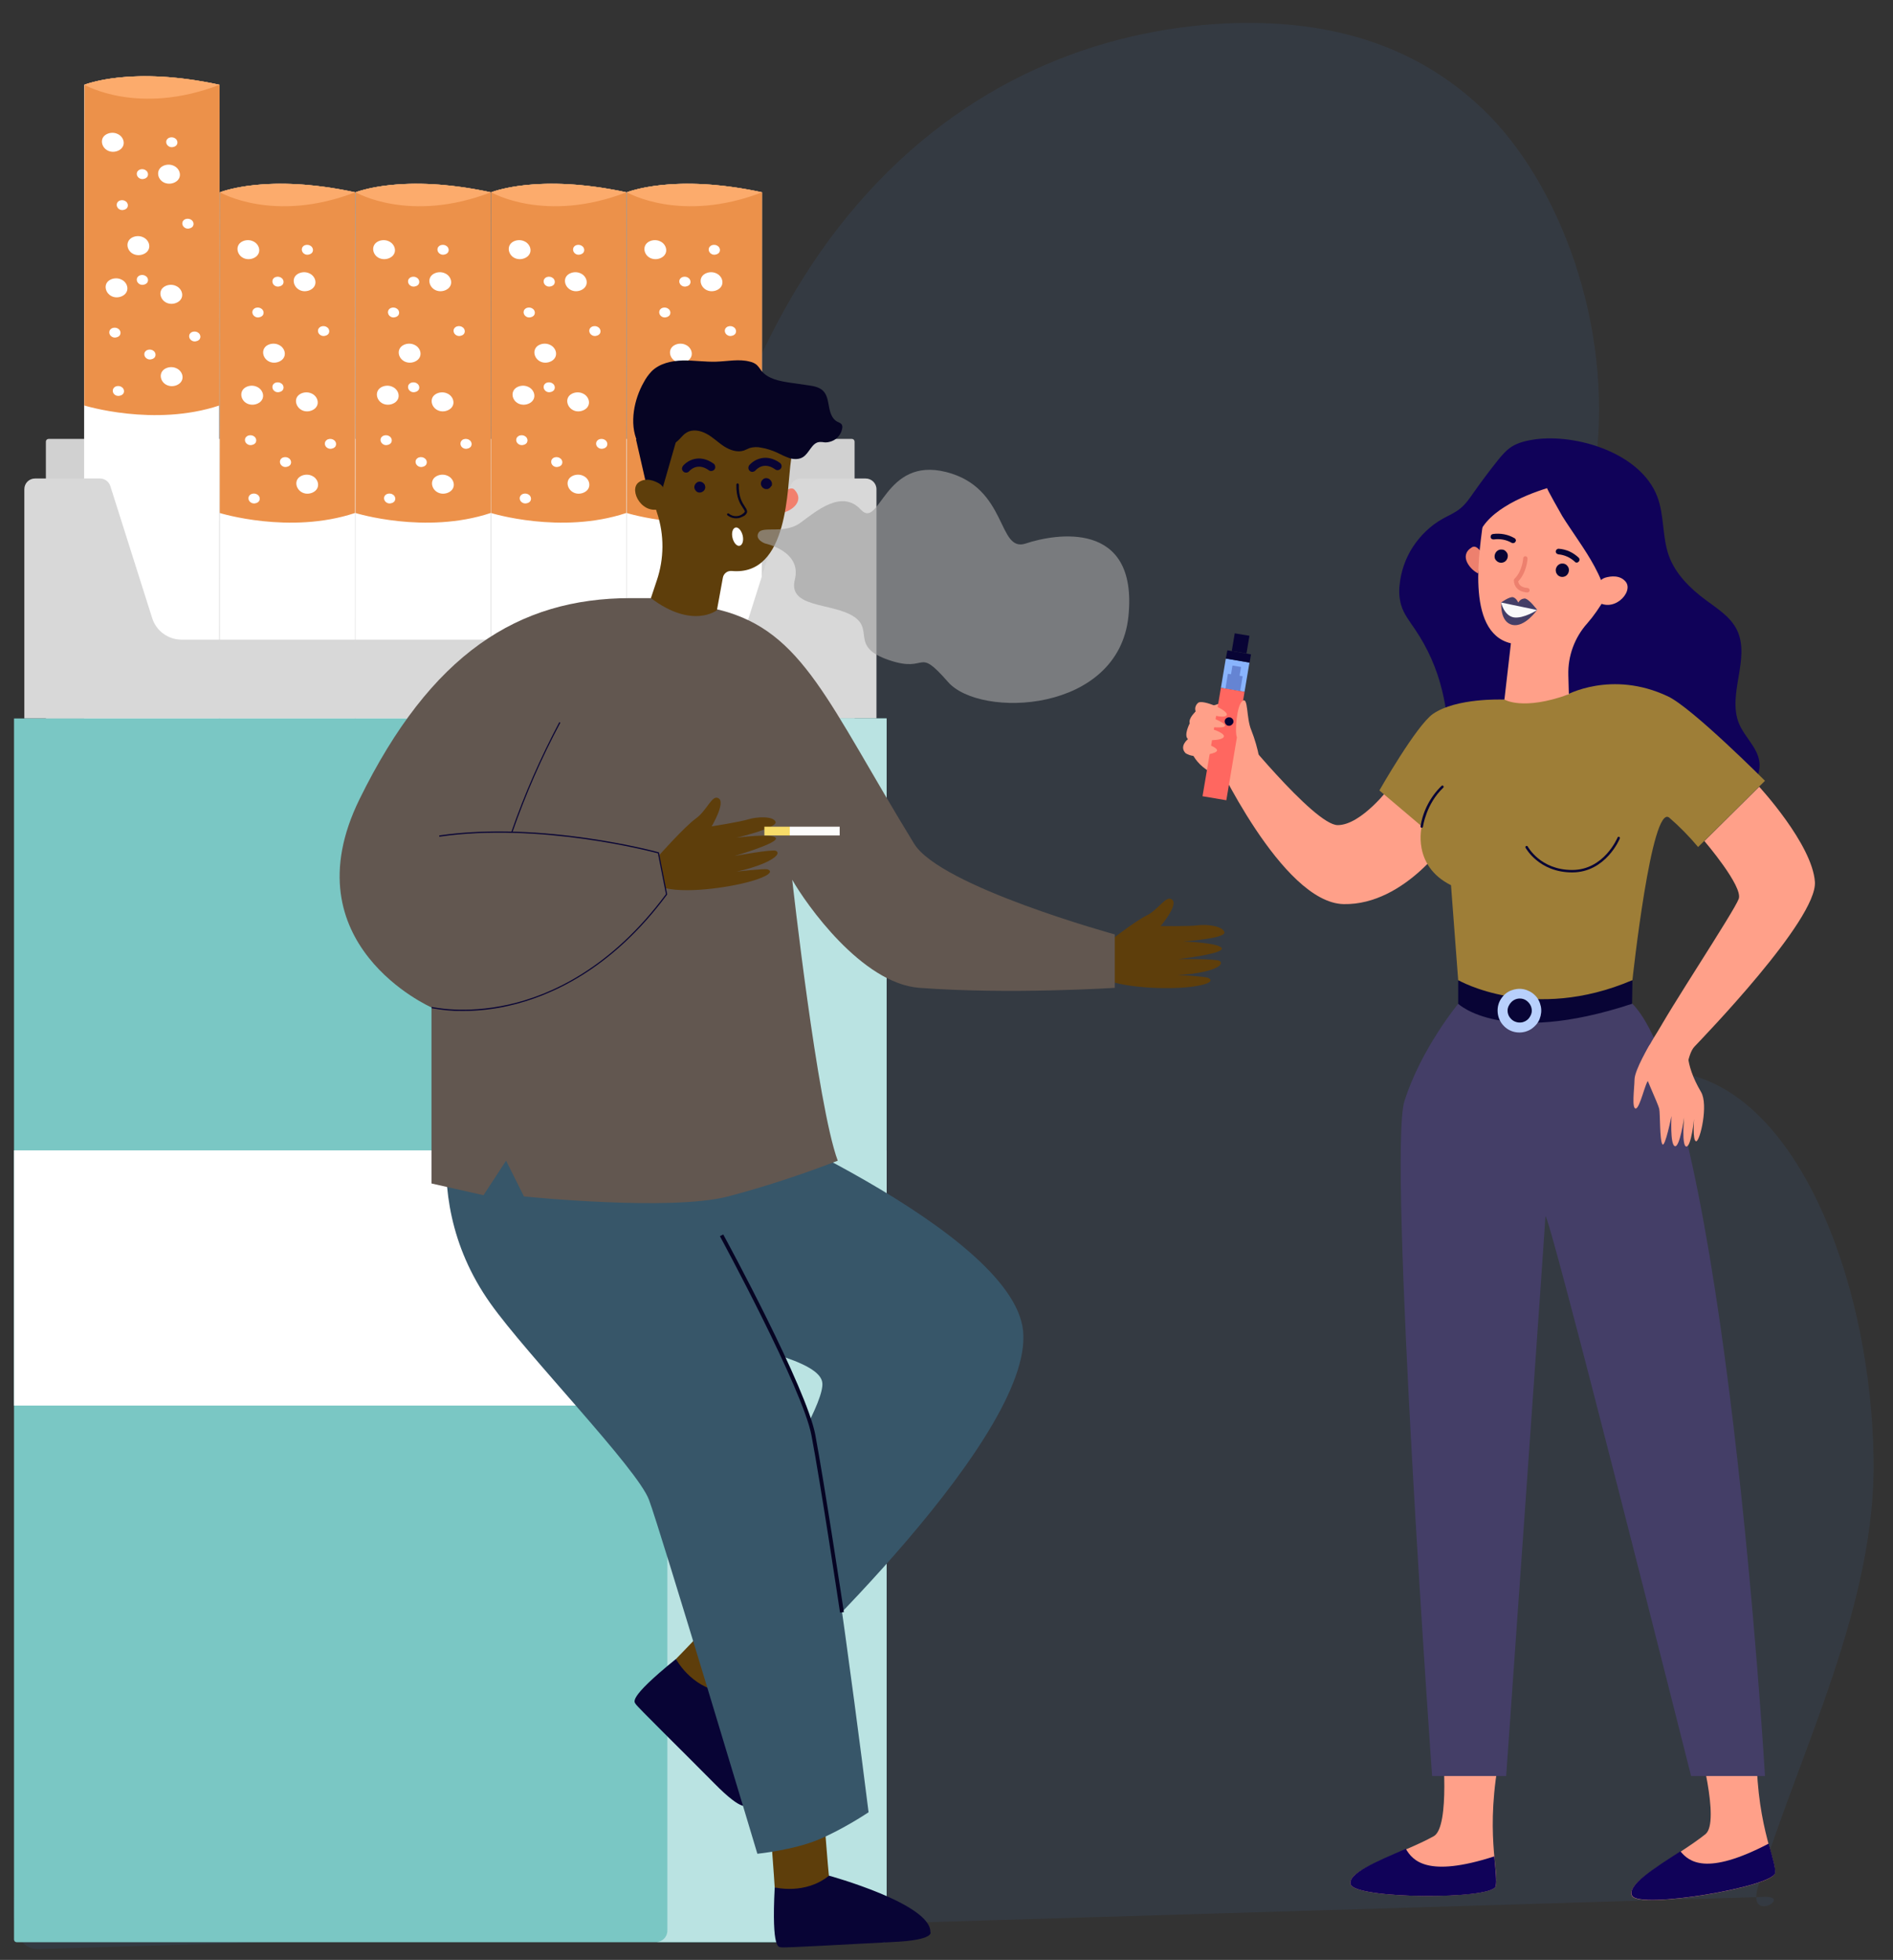 <?xml version="1.0" encoding="UTF-8"?> <!-- Generator: Adobe Illustrator 22.0.1, SVG Export Plug-In . SVG Version: 6.00 Build 0) --> <svg xmlns="http://www.w3.org/2000/svg" xmlns:xlink="http://www.w3.org/1999/xlink" id="Слой_1" x="0px" y="0px" viewBox="0 0 1081 1119" style="enable-background:new 0 0 1081 1119;" xml:space="preserve"><rect x="0" y="0" width="1081" height="1119" fill="#333333" stroke="none"/> <style type="text/css"> .st0{opacity:0.13;fill:#3F72AF;enable-background:new ;} .st1{fill:#D1D1D1;} .st2{fill:#FFFFFF;} .st3{fill:#EC914A;} .st4{fill:#FCAB6C;} .st5{fill:#D8D8D8;} .st6{fill:#7AC7C4;} .st7{fill:#BAE3E2;} .st8{fill:#5E3E0B;} .st9{fill:#080435;} .st10{fill:#375669;} .st11{fill:#625750;} .st12{fill:#F2806D;} .st13{fill:#060423;} .st14{opacity:0.8;} .st15{opacity:0.8;fill:#A0A0A0;enable-background:new ;} .st16{fill:#100259;} .st17{fill:#FFA089;} .st18{fill:#443E67;} .st19{fill:#9E7E37;} .st20{fill:#ED806E;} .st21{fill:#F9F9FB;} .st22{fill:#B8D0FC;} .st23{fill:#89B4FD;} .st24{fill:#6584D3;} .st25{fill:#FF6760;} .st26{fill:#F7DC69;} .st27{fill:#FCFCFC;} </style> <path class="st0" d="M22.1,1112.8L1008,1083c15.4,0-10.6,15.4-4-6c24.2-78.3,67.4-160.8,65.9-244.5c-1.5-96.3-39.5-198-100.4-217.5 c-39.9-12.7-88.6,8.2-117.4-37c-26.1-40.9-16.9-110.4,2.2-159.5s46.8-91.9,55.9-147.4c12.6-77.8-16.6-161-59.9-205.3 C807,22.1,752.9,11.3,701.4,13.3c-74.7,3.4-151.1,33.5-211.1,102.6c-60.3,69.1-102.4,180.9-100,296.7c1.2,64.7,15.7,127,22.2,190.7 c6.3,63.7,3.1,135.7-25.5,183.4c-34.9,57.9-93,58.3-144.2,52.5c-37.7-4.4-79.5-6.8-116.2,15.5c-42.1,25.8-68.5,82.2-93,138.1 C26.2,1009.7-12.7,1112.8,22.1,1112.8z"></path> <g> <path class="st1" d="M486.6,426.4H27.7c-0.8,0-1.5-0.7-1.5-1.5V252.1c0-0.8,0.7-1.5,1.5-1.5h458.8c0.8,0,1.5,0.7,1.5,1.5v172.8 C488,425.7,487.4,426.4,486.6,426.4z"></path> <g> <path class="st2" d="M96.9,44.1c8.4,0.7,17.9,2,28.4,4.3l-0.2,651l-77.2,0l0.2-651C48.2,48.4,64.9,41.5,96.9,44.1z"></path> <path class="st3" d="M125.4,48.4l-0.1,183.1c-37.3,12.4-77.2,0-77.2,0l0.1-183.1C48.2,48.4,74.8,37.4,125.4,48.4z"></path> <g> <g> <path class="st2" d="M97.1,220.4c2.6,0.4,5.4-0.8,6.5-2.7c1-1.6,0.8-3.7-0.3-5.3c-0.6-0.9-1.5-1.7-2.7-2.2c-2.2-1-5-0.7-6.9,0.7 C90,213.7,92,219.6,97.1,220.4z"></path> <path class="st2" d="M78.1,145.6c2.6,0.4,5.4-0.8,6.5-2.7c1-1.6,0.8-3.7-0.3-5.3c-0.6-0.9-1.5-1.7-2.7-2.2c-2.2-1-5-0.7-6.9,0.7 C71,138.9,73,144.9,78.1,145.6z"></path> <path class="st2" d="M95.6,104.8c2.6,0.4,5.4-0.8,6.5-2.7c1-1.6,0.8-3.7-0.3-5.3c-0.6-0.9-1.5-1.7-2.7-2.2c-2.2-1-5-0.7-6.9,0.7 C88.5,98.1,90.5,104.1,95.6,104.8z"></path> <path class="st2" d="M65.6,169.7c2.6,0.4,5.4-0.8,6.5-2.7c1-1.6,0.8-3.7-0.3-5.3c-0.6-0.9-1.5-1.7-2.7-2.2c-2.2-1-5-0.7-6.9,0.7 C58.5,162.9,60.6,168.9,65.6,169.7z"></path> <path class="st2" d="M63.5,86.6c2.6,0.4,5.4-0.8,6.5-2.7c1-1.6,0.8-3.7-0.3-5.3c-0.6-0.9-1.5-1.7-2.7-2.2c-2.2-1-5-0.7-6.9,0.7 C56.4,79.8,58.4,85.8,63.5,86.6z"></path> <path class="st2" d="M96.9,173.4c2.6,0.4,5.4-0.8,6.5-2.7c1-1.6,0.8-3.7-0.3-5.3c-0.6-0.9-1.5-1.7-2.7-2.2c-2.2-1-5-0.7-6.9,0.7 C89.8,166.6,91.8,172.6,96.9,173.4z"></path> <path class="st2" d="M85.1,205.2c1.3,0.2,2.8-0.4,3.4-1.4c0.5-0.9,0.4-1.9-0.1-2.7c-0.3-0.5-0.8-0.9-1.4-1.2 c-1.1-0.5-2.6-0.4-3.5,0.3C81.4,201.7,82.5,204.8,85.1,205.2z"></path> <path class="st2" d="M80.8,162.6c1.3,0.2,2.8-0.4,3.4-1.4c0.5-0.9,0.4-1.9-0.1-2.7c-0.3-0.5-0.8-0.9-1.4-1.2 c-1.1-0.5-2.6-0.4-3.5,0.3C77.1,159.1,78.2,162.2,80.8,162.6z"></path> <path class="st2" d="M67.1,226c1.3,0.2,2.8-0.4,3.4-1.4c0.5-0.9,0.4-1.9-0.1-2.7c-0.3-0.5-0.8-0.9-1.4-1.2 c-1.1-0.5-2.6-0.4-3.5,0.3C63.4,222.6,64.5,225.7,67.1,226z"></path> <path class="st2" d="M110.7,194.9c1.3,0.2,2.8-0.4,3.4-1.4c0.5-0.9,0.4-1.9-0.1-2.7c-0.3-0.5-0.8-0.9-1.4-1.2 c-1.1-0.5-2.6-0.4-3.5,0.3C107,191.4,108.1,194.5,110.7,194.9z"></path> <path class="st2" d="M106.8,130.5c1.3,0.2,2.8-0.4,3.4-1.4c0.5-0.9,0.4-1.9-0.1-2.7c-0.3-0.5-0.8-0.9-1.4-1.2 c-1.1-0.5-2.6-0.4-3.5,0.3C103.1,127,104.2,130.1,106.8,130.5z"></path> <path class="st2" d="M69.3,119.9c1.3,0.2,2.8-0.4,3.4-1.4c0.5-0.9,0.4-1.9-0.1-2.7c-0.3-0.5-0.8-0.9-1.4-1.2 c-1.1-0.5-2.6-0.4-3.5,0.3C65.7,116.4,66.7,119.5,69.3,119.9z"></path> <path class="st2" d="M80.8,102.2c1.3,0.2,2.8-0.4,3.4-1.4c0.5-0.9,0.4-1.9-0.1-2.7c-0.3-0.5-0.8-0.9-1.4-1.2 c-1.1-0.5-2.6-0.4-3.5,0.3C77.1,98.7,78.2,101.8,80.8,102.2z"></path> <path class="st2" d="M97.6,84c1.3,0.2,2.8-0.4,3.4-1.4c0.5-0.9,0.4-1.9-0.1-2.7c-0.3-0.5-0.8-0.9-1.4-1.2 c-1.1-0.5-2.6-0.4-3.5,0.3C93.9,80.5,95,83.6,97.6,84z"></path> <path class="st2" d="M65.1,192.7c1.3,0.2,2.8-0.4,3.4-1.4c0.5-0.9,0.4-1.9-0.1-2.7c-0.3-0.5-0.8-0.9-1.4-1.2 c-1.1-0.5-2.6-0.4-3.5,0.3C61.4,189.2,62.5,192.3,65.1,192.7z"></path> </g> </g> <path class="st4" d="M125.4,48.4c-46.5,17.9-77.2,0-77.2,0S74.8,37.4,125.4,48.4z"></path> </g> <g> <path class="st2" d="M174.4,105.5c8.4,0.7,17.9,2,28.4,4.3l-0.2,651l-77.2,0l0.2-651C125.6,109.8,142.3,102.9,174.4,105.5z"></path> <path class="st3" d="M202.8,109.8l-0.1,183.1c-37.3,12.4-77.2,0-77.2,0l0.1-183.1C125.6,109.8,152.2,98.8,202.8,109.8z"></path> <g> <g> <path class="st2" d="M174.5,281.8c2.6,0.4,5.4-0.8,6.5-2.7c1-1.6,0.8-3.7-0.3-5.3c-0.6-0.9-1.5-1.7-2.7-2.2 c-2.2-1-5-0.7-6.9,0.7C167.4,275,169.5,281,174.5,281.8z"></path> <path class="st2" d="M155.5,207c2.6,0.4,5.4-0.8,6.5-2.7c1-1.6,0.8-3.7-0.3-5.3c-0.6-0.9-1.5-1.7-2.7-2.2c-2.2-1-5-0.7-6.9,0.7 C148.5,200.3,150.5,206.2,155.5,207z"></path> <path class="st2" d="M173,166.2c2.6,0.4,5.4-0.8,6.5-2.7c1-1.6,0.8-3.7-0.3-5.3c-0.6-0.9-1.5-1.7-2.7-2.2c-2.2-1-5-0.7-6.9,0.7 C165.9,159.4,168,165.4,173,166.2z"></path> <path class="st2" d="M143.1,231c2.6,0.4,5.4-0.8,6.5-2.7c1-1.6,0.8-3.7-0.3-5.3c-0.6-0.9-1.5-1.7-2.7-2.2c-2.2-1-5-0.7-6.9,0.7 C136,224.3,138,230.3,143.1,231z"></path> <path class="st2" d="M140.9,147.9c2.6,0.4,5.4-0.8,6.5-2.7c1-1.6,0.8-3.7-0.3-5.3c-0.6-0.9-1.5-1.7-2.7-2.2 c-2.2-1-5-0.7-6.9,0.7C133.8,141.2,135.9,147.2,140.9,147.9z"></path> <path class="st2" d="M174.3,234.8c2.6,0.4,5.4-0.8,6.5-2.7c1-1.6,0.8-3.7-0.3-5.3c-0.6-0.9-1.5-1.7-2.7-2.2 c-2.2-1-5-0.7-6.9,0.7C167.2,228,169.3,234,174.3,234.8z"></path> <path class="st2" d="M162.5,266.6c1.3,0.2,2.8-0.4,3.4-1.4c0.5-0.9,0.4-1.9-0.1-2.7c-0.3-0.5-0.8-0.9-1.4-1.2 c-1.1-0.5-2.6-0.4-3.5,0.3C158.9,263.1,159.9,266.2,162.5,266.6z"></path> <path class="st2" d="M158.2,223.9c1.3,0.2,2.8-0.4,3.4-1.4c0.5-0.9,0.4-1.9-0.1-2.7c-0.3-0.5-0.8-0.9-1.4-1.2 c-1.1-0.5-2.6-0.4-3.5,0.3C154.6,220.4,155.6,223.5,158.2,223.9z"></path> <path class="st2" d="M144.6,287.4c1.3,0.2,2.8-0.4,3.4-1.4c0.5-0.9,0.4-1.9-0.1-2.7c-0.3-0.5-0.8-0.9-1.4-1.2 c-1.1-0.5-2.6-0.4-3.5,0.3C140.9,283.9,141.9,287,144.6,287.4z"></path> <path class="st2" d="M188.2,256.2c1.3,0.2,2.8-0.4,3.4-1.4c0.5-0.9,0.4-1.9-0.1-2.7c-0.3-0.5-0.8-0.9-1.4-1.2 c-1.1-0.5-2.6-0.4-3.5,0.3C184.5,252.8,185.6,255.8,188.2,256.2z"></path> <path class="st2" d="M184.3,191.8c1.3,0.2,2.8-0.4,3.4-1.4c0.5-0.9,0.4-1.9-0.1-2.7c-0.3-0.5-0.8-0.9-1.4-1.2 c-1.1-0.5-2.6-0.4-3.5,0.3C180.6,188.3,181.6,191.4,184.3,191.8z"></path> <path class="st2" d="M146.8,181.2c1.3,0.2,2.8-0.4,3.4-1.4c0.5-0.9,0.4-1.9-0.1-2.7c-0.3-0.5-0.8-0.9-1.4-1.2 c-1.1-0.5-2.6-0.4-3.5,0.3C143.1,177.7,144.2,180.8,146.8,181.2z"></path> <path class="st2" d="M158.2,163.6c1.3,0.2,2.8-0.4,3.4-1.4c0.5-0.9,0.4-1.9-0.1-2.7c-0.3-0.5-0.8-0.9-1.4-1.2 c-1.1-0.5-2.6-0.4-3.5,0.3C154.6,160.1,155.6,163.2,158.2,163.6z"></path> <path class="st2" d="M175,145.4c1.3,0.2,2.8-0.4,3.4-1.4c0.5-0.9,0.4-1.9-0.1-2.7c-0.3-0.5-0.8-0.9-1.4-1.2 c-1.1-0.5-2.6-0.4-3.5,0.3C171.4,141.9,172.4,145,175,145.4z"></path> <path class="st2" d="M142.6,254.1c1.3,0.2,2.8-0.4,3.4-1.4c0.5-0.9,0.4-1.9-0.1-2.7c-0.3-0.5-0.8-0.9-1.4-1.2 c-1.1-0.5-2.6-0.4-3.5,0.3C138.9,250.6,139.9,253.7,142.6,254.1z"></path> </g> </g> <path class="st4" d="M202.8,109.8c-46.5,17.9-77.2,0-77.2,0S152.2,98.8,202.8,109.8z"></path> </g> <g> <path class="st2" d="M251.8,105.5c8.4,0.7,17.9,2,28.4,4.3l-0.2,651l-77.2,0l0.2-651C203.1,109.8,219.8,102.9,251.8,105.5z"></path> <path class="st3" d="M280.3,109.8l-0.1,183.1c-37.3,12.4-77.2,0-77.2,0l0.1-183.1C203.1,109.8,229.7,98.8,280.3,109.8z"></path> <g> <g> <path class="st2" d="M252,281.8c2.6,0.4,5.4-0.8,6.5-2.7c1-1.6,0.8-3.7-0.3-5.3c-0.6-0.9-1.5-1.7-2.7-2.2c-2.2-1-5-0.7-6.9,0.7 C244.9,275,246.9,281,252,281.8z"></path> <path class="st2" d="M233,207c2.6,0.4,5.4-0.8,6.5-2.7c1-1.6,0.8-3.7-0.3-5.3c-0.6-0.9-1.5-1.7-2.7-2.2c-2.2-1-5-0.7-6.9,0.7 C225.9,200.3,227.9,206.2,233,207z"></path> <path class="st2" d="M250.5,166.2c2.6,0.4,5.4-0.8,6.5-2.7c1-1.6,0.8-3.7-0.3-5.3c-0.6-0.9-1.5-1.7-2.7-2.2 c-2.2-1-5-0.7-6.9,0.7C243.4,159.4,245.4,165.4,250.5,166.2z"></path> <path class="st2" d="M220.5,231c2.6,0.4,5.4-0.8,6.5-2.7c1-1.6,0.8-3.7-0.3-5.3c-0.6-0.9-1.5-1.7-2.7-2.2c-2.2-1-5-0.7-6.9,0.7 C213.4,224.3,215.5,230.3,220.5,231z"></path> <path class="st2" d="M218.4,147.9c2.6,0.4,5.4-0.8,6.5-2.7c1-1.6,0.8-3.7-0.3-5.3c-0.6-0.9-1.5-1.7-2.7-2.2 c-2.2-1-5-0.7-6.9,0.7C211.3,141.2,213.3,147.2,218.4,147.9z"></path> <path class="st2" d="M251.8,234.8c2.6,0.4,5.4-0.8,6.5-2.7c1-1.6,0.8-3.7-0.3-5.3c-0.6-0.9-1.5-1.7-2.7-2.2 c-2.2-1-5-0.7-6.9,0.7C244.7,228,246.7,234,251.8,234.8z"></path> <path class="st2" d="M240,266.6c1.3,0.2,2.8-0.4,3.4-1.4c0.5-0.9,0.4-1.9-0.1-2.7c-0.3-0.5-0.8-0.9-1.4-1.2 c-1.1-0.5-2.6-0.4-3.5,0.3C236.3,263.1,237.4,266.2,240,266.6z"></path> <path class="st2" d="M235.7,223.9c1.3,0.2,2.8-0.4,3.4-1.4c0.5-0.9,0.4-1.9-0.1-2.7c-0.3-0.5-0.8-0.9-1.4-1.2 c-1.1-0.5-2.6-0.4-3.5,0.3C232,220.4,233.1,223.5,235.7,223.9z"></path> <path class="st2" d="M222,287.4c1.3,0.2,2.8-0.4,3.4-1.4c0.5-0.9,0.4-1.9-0.1-2.7c-0.3-0.5-0.8-0.9-1.4-1.2 c-1.1-0.5-2.6-0.4-3.5,0.3C218.3,283.9,219.4,287,222,287.4z"></path> <path class="st2" d="M265.6,256.2c1.3,0.2,2.8-0.4,3.4-1.4c0.5-0.9,0.4-1.9-0.1-2.7c-0.3-0.5-0.8-0.9-1.4-1.2 c-1.1-0.5-2.6-0.4-3.5,0.3C262,252.8,263,255.8,265.6,256.2z"></path> <path class="st2" d="M261.7,191.8c1.3,0.2,2.8-0.4,3.4-1.4c0.5-0.9,0.4-1.9-0.1-2.7c-0.3-0.5-0.8-0.9-1.4-1.2 c-1.1-0.5-2.6-0.4-3.5,0.3C258,188.3,259.1,191.4,261.7,191.8z"></path> <path class="st2" d="M224.2,181.2c1.3,0.2,2.8-0.4,3.4-1.4c0.5-0.9,0.4-1.9-0.1-2.7c-0.3-0.5-0.8-0.9-1.4-1.2 c-1.1-0.5-2.6-0.4-3.5,0.3C220.6,177.7,221.6,180.8,224.2,181.2z"></path> <path class="st2" d="M235.7,163.6c1.3,0.2,2.8-0.4,3.4-1.4c0.5-0.9,0.4-1.9-0.1-2.7c-0.3-0.5-0.8-0.9-1.4-1.2 c-1.1-0.5-2.6-0.4-3.5,0.3C232,160.1,233.1,163.2,235.7,163.6z"></path> <path class="st2" d="M252.5,145.4c1.3,0.2,2.8-0.4,3.4-1.4c0.5-0.9,0.4-1.9-0.1-2.7c-0.3-0.5-0.8-0.9-1.4-1.2 c-1.1-0.5-2.6-0.4-3.5,0.3C248.8,141.9,249.9,145,252.5,145.4z"></path> <path class="st2" d="M220,254.1c1.3,0.2,2.8-0.4,3.4-1.4c0.5-0.9,0.4-1.9-0.1-2.7c-0.3-0.5-0.8-0.9-1.4-1.2 c-1.1-0.5-2.6-0.4-3.5,0.3C216.3,250.6,217.4,253.7,220,254.1z"></path> </g> </g> <path class="st4" d="M280.3,109.8c-46.5,17.9-77.2,0-77.2,0S229.7,98.8,280.3,109.8z"></path> </g> <g> <path class="st2" d="M329.3,105.5c8.4,0.7,17.9,2,28.4,4.3l-0.2,651l-77.2,0l0.2-651C280.5,109.8,297.2,102.9,329.3,105.5z"></path> <path class="st3" d="M357.7,109.8l-0.1,183.1c-37.3,12.4-77.2,0-77.2,0l0.1-183.1C280.5,109.8,307.1,98.8,357.7,109.8z"></path> <g> <g> <path class="st2" d="M329.4,281.8c2.6,0.4,5.4-0.8,6.5-2.7c1-1.6,0.8-3.7-0.3-5.3c-0.6-0.9-1.5-1.7-2.7-2.2 c-2.2-1-5-0.7-6.9,0.7C322.3,275,324.4,281,329.4,281.8z"></path> <path class="st2" d="M310.4,207c2.6,0.4,5.4-0.8,6.5-2.7c1-1.6,0.8-3.7-0.3-5.3c-0.6-0.9-1.5-1.7-2.7-2.2c-2.2-1-5-0.7-6.9,0.7 C303.4,200.3,305.4,206.2,310.4,207z"></path> <path class="st2" d="M327.9,166.2c2.6,0.4,5.4-0.8,6.5-2.7c1-1.6,0.8-3.7-0.3-5.3c-0.6-0.9-1.5-1.7-2.7-2.2 c-2.2-1-5-0.7-6.9,0.7C320.8,159.4,322.9,165.4,327.9,166.2z"></path> <path class="st2" d="M298,231c2.6,0.4,5.4-0.8,6.5-2.7c1-1.6,0.8-3.7-0.3-5.3c-0.6-0.9-1.5-1.7-2.7-2.2c-2.2-1-5-0.7-6.9,0.7 C290.9,224.3,292.9,230.3,298,231z"></path> <path class="st2" d="M295.8,147.9c2.6,0.4,5.4-0.8,6.5-2.7c1-1.6,0.8-3.7-0.3-5.3c-0.6-0.9-1.5-1.7-2.7-2.2 c-2.2-1-5-0.7-6.9,0.7C288.7,141.2,290.8,147.2,295.8,147.9z"></path> <path class="st2" d="M329.2,234.8c2.6,0.4,5.4-0.8,6.5-2.7c1-1.6,0.8-3.7-0.3-5.3c-0.6-0.9-1.5-1.7-2.7-2.2 c-2.2-1-5-0.7-6.9,0.7C322.1,228,324.2,234,329.2,234.8z"></path> <path class="st2" d="M317.4,266.6c1.3,0.2,2.8-0.4,3.4-1.4c0.5-0.9,0.4-1.9-0.1-2.7c-0.3-0.5-0.8-0.9-1.4-1.2 c-1.1-0.5-2.6-0.4-3.5,0.3C313.8,263.1,314.8,266.2,317.4,266.6z"></path> <path class="st2" d="M313.1,223.9c1.3,0.2,2.8-0.4,3.4-1.4c0.5-0.9,0.4-1.9-0.1-2.7c-0.3-0.5-0.8-0.9-1.4-1.2 c-1.1-0.5-2.6-0.4-3.5,0.3C309.5,220.4,310.5,223.5,313.1,223.9z"></path> <path class="st2" d="M299.5,287.4c1.3,0.2,2.8-0.4,3.4-1.4c0.5-0.9,0.4-1.9-0.1-2.7c-0.3-0.5-0.8-0.9-1.4-1.2 c-1.1-0.5-2.6-0.4-3.5,0.3C295.8,283.9,296.8,287,299.5,287.4z"></path> <path class="st2" d="M343.1,256.2c1.3,0.2,2.8-0.4,3.4-1.4c0.5-0.9,0.4-1.9-0.1-2.7c-0.3-0.5-0.8-0.9-1.4-1.2 c-1.1-0.5-2.6-0.4-3.5,0.3C339.4,252.8,340.5,255.8,343.1,256.2z"></path> <path class="st2" d="M339.2,191.8c1.3,0.2,2.8-0.4,3.4-1.4c0.5-0.9,0.4-1.9-0.1-2.7c-0.3-0.5-0.8-0.9-1.4-1.2 c-1.1-0.5-2.6-0.4-3.5,0.3C335.5,188.3,336.6,191.4,339.2,191.8z"></path> <path class="st2" d="M301.7,181.2c1.3,0.2,2.8-0.4,3.4-1.4c0.5-0.9,0.4-1.9-0.1-2.7c-0.3-0.5-0.8-0.9-1.4-1.2 c-1.1-0.5-2.6-0.4-3.5,0.3C298,177.7,299.1,180.8,301.7,181.2z"></path> <path class="st2" d="M313.1,163.6c1.3,0.2,2.8-0.4,3.4-1.4c0.5-0.9,0.4-1.9-0.1-2.7c-0.3-0.5-0.8-0.9-1.4-1.2 c-1.1-0.5-2.6-0.4-3.5,0.3C309.5,160.1,310.5,163.2,313.1,163.6z"></path> <path class="st2" d="M329.9,145.4c1.3,0.2,2.8-0.4,3.4-1.4c0.5-0.9,0.4-1.9-0.1-2.7c-0.3-0.5-0.8-0.9-1.4-1.2 c-1.1-0.5-2.6-0.4-3.5,0.3C326.3,141.9,327.3,145,329.9,145.4z"></path> <path class="st2" d="M297.5,254.1c1.3,0.2,2.8-0.4,3.4-1.4c0.5-0.9,0.4-1.9-0.1-2.7c-0.3-0.5-0.8-0.9-1.4-1.2 c-1.1-0.5-2.6-0.4-3.5,0.3C293.8,250.6,294.8,253.7,297.5,254.1z"></path> </g> </g> <path class="st4" d="M357.7,109.8c-46.5,17.9-77.2,0-77.2,0S307.1,98.8,357.7,109.8z"></path> </g> <g> <path class="st2" d="M406.7,105.5c8.4,0.7,17.9,2,28.4,4.3l-0.2,651l-77.2,0l0.2-651C358,109.8,374.7,102.9,406.7,105.5z"></path> <path class="st3" d="M435.2,109.8l-0.1,183.1c-37.3,12.4-77.2,0-77.2,0l0.1-183.1C358,109.8,384.6,98.8,435.2,109.8z"></path> <g> <g> <path class="st2" d="M406.9,281.8c2.6,0.4,5.4-0.8,6.5-2.7c1-1.6,0.8-3.7-0.3-5.3c-0.6-0.9-1.5-1.7-2.7-2.2 c-2.2-1-5-0.7-6.9,0.7C399.8,275,401.8,281,406.9,281.8z"></path> <path class="st2" d="M387.9,207c2.6,0.4,5.4-0.8,6.5-2.7c1-1.6,0.8-3.7-0.3-5.3c-0.6-0.9-1.5-1.7-2.7-2.2c-2.2-1-5-0.7-6.9,0.7 C380.8,200.3,382.8,206.2,387.9,207z"></path> <path class="st2" d="M405.4,166.2c2.6,0.4,5.4-0.8,6.5-2.7c1-1.6,0.8-3.7-0.3-5.3c-0.6-0.9-1.5-1.7-2.7-2.2 c-2.2-1-5-0.7-6.9,0.7C398.3,159.4,400.3,165.4,405.4,166.2z"></path> <path class="st2" d="M375.4,231c2.6,0.4,5.4-0.8,6.5-2.7c1-1.6,0.8-3.7-0.3-5.3c-0.6-0.9-1.5-1.7-2.7-2.2c-2.2-1-5-0.7-6.9,0.7 C368.3,224.3,370.4,230.3,375.4,231z"></path> <path class="st2" d="M373.3,147.9c2.6,0.4,5.4-0.8,6.5-2.7c1-1.6,0.8-3.7-0.3-5.3c-0.6-0.9-1.5-1.7-2.7-2.2 c-2.2-1-5-0.7-6.9,0.7C366.2,141.2,368.2,147.2,373.3,147.9z"></path> <path class="st2" d="M406.7,234.8c2.6,0.4,5.4-0.8,6.5-2.7c1-1.6,0.8-3.7-0.3-5.3c-0.6-0.9-1.5-1.7-2.7-2.2 c-2.2-1-5-0.7-6.9,0.7C399.6,228,401.6,234,406.7,234.8z"></path> <path class="st2" d="M394.9,266.6c1.3,0.2,2.8-0.4,3.4-1.4c0.5-0.9,0.4-1.9-0.1-2.7c-0.3-0.5-0.8-0.9-1.4-1.2 c-1.1-0.5-2.6-0.4-3.5,0.3C391.2,263.1,392.3,266.2,394.9,266.6z"></path> <path class="st2" d="M390.6,223.9c1.3,0.2,2.8-0.4,3.4-1.4c0.5-0.9,0.4-1.9-0.1-2.7c-0.3-0.5-0.8-0.9-1.4-1.2 c-1.1-0.5-2.6-0.4-3.5,0.3C386.9,220.4,388,223.5,390.6,223.9z"></path> <path class="st2" d="M376.9,287.4c1.3,0.2,2.8-0.4,3.4-1.4c0.5-0.9,0.4-1.9-0.1-2.7c-0.3-0.5-0.8-0.9-1.4-1.2 c-1.1-0.5-2.6-0.4-3.5,0.3C373.2,283.9,374.3,287,376.9,287.4z"></path> <path class="st2" d="M420.5,256.2c1.3,0.2,2.8-0.4,3.4-1.4c0.5-0.9,0.4-1.9-0.1-2.7c-0.3-0.5-0.8-0.9-1.4-1.2 c-1.1-0.5-2.6-0.4-3.5,0.3C416.9,252.8,417.9,255.8,420.5,256.2z"></path> <path class="st2" d="M416.6,191.8c1.3,0.2,2.8-0.4,3.4-1.4c0.5-0.9,0.4-1.9-0.1-2.7c-0.3-0.5-0.8-0.9-1.4-1.2 c-1.1-0.5-2.6-0.4-3.5,0.3C412.9,188.3,414,191.4,416.6,191.8z"></path> <path class="st2" d="M379.1,181.2c1.3,0.2,2.8-0.4,3.4-1.4c0.5-0.9,0.4-1.9-0.1-2.7c-0.3-0.5-0.8-0.9-1.4-1.2 c-1.1-0.5-2.6-0.4-3.5,0.3C375.5,177.7,376.5,180.8,379.1,181.2z"></path> <path class="st2" d="M390.6,163.6c1.3,0.2,2.8-0.4,3.4-1.4c0.5-0.9,0.4-1.9-0.1-2.7c-0.3-0.5-0.8-0.9-1.4-1.2 c-1.1-0.5-2.6-0.4-3.5,0.3C386.9,160.1,388,163.2,390.6,163.6z"></path> <path class="st2" d="M407.4,145.4c1.3,0.2,2.8-0.4,3.4-1.4c0.5-0.9,0.4-1.9-0.1-2.7c-0.3-0.5-0.8-0.9-1.4-1.2 c-1.1-0.5-2.6-0.4-3.5,0.3C403.7,141.9,404.8,145,407.4,145.4z"></path> <path class="st2" d="M374.9,254.1c1.3,0.2,2.8-0.4,3.4-1.4c0.5-0.9,0.4-1.9-0.1-2.7c-0.3-0.5-0.8-0.9-1.4-1.2 c-1.1-0.5-2.6-0.4-3.5,0.3C371.2,250.6,372.3,253.7,374.9,254.1z"></path> </g> </g> <path class="st4" d="M435.2,109.8c-46.5,17.9-77.2,0-77.2,0S384.6,98.8,435.2,109.8z"></path> </g> <path class="st5" d="M494.3,273.2h-37.1c-2.7,0-5,1.7-5.8,4.3l-23.9,75.4c-2.3,7.3-9.1,12.3-16.8,12.3H257.1H103.7 c-7.7,0-14.5-5-16.8-12.3l-23.9-75.4c-0.8-2.5-3.2-4.3-5.8-4.3H20c-3.4,0-6.1,2.7-6.1,6.1v130.9h243.3h243.3V279.3 C500.5,275.9,497.7,273.2,494.3,273.2z"></path> <path class="st6" d="M504.8,1108.9H9.5c-0.8,0-1.5-0.7-1.5-1.5V410.2h498.3v697.1C506.3,1108.2,505.6,1108.9,504.8,1108.9z"></path> <rect x="8" y="656.8" class="st2" width="498.3" height="145.7"></rect> <path class="st7" d="M381.1,410.2v692.1c0,3.6-2.9,6.5-6.5,6.5h125.2c3.6,0,6.5-2.9,6.5-6.5V410.2H381.1z"></path> </g> <g> <path class="st8" d="M443.6,932c0,0-32.3,33.8-32.5,34.5c-0.2,0.7-6.9,2.5-6.9,2.5l-12.6-8.1l-5.6-13.7c0,0,30.4-31,34-37 C423.7,904.2,443.6,932,443.6,932z"></path> <path class="st9" d="M386,947.2c0,0,8.4,15.9,25.7,18.6c0,0,27,54,14.8,64.6c0,0-1.5,5.2-18.7-12.3c-17.2-17.4-44.4-44.1-44.8-45.2 C362.6,971.8,357.3,970.4,386,947.2z"></path> <path class="st10" d="M396,625.9c0,0,176.3,71.7,187.8,131c11.5,59.3-140,200.3-140,200.3l-51.6-34.1c0,0,79.3-113.4,77.4-133.5 c-2.3-25.2-159.7-32.2-192.2-72.6c-31.9-39.5,10.6-79.8,10.6-79.8L396,625.9z"></path> <path class="st8" d="M469.6,1024.6c0,0,3.5,46.6,3.9,47.2c0.4,0.6-2.8,6.8-2.8,6.8l-14.4,4l-13.9-4.9c0,0-2.7-43.3-4.7-50.1 C435.7,1020.9,469.6,1024.6,469.6,1024.6z"></path> <path class="st9" d="M442.4,1077.6c0,0,17.4,4.4,31-6.7c0,0,58.2,16,57.9,32.2c0,0,2.8,4.6-21.7,5.7c-24.5,1.2-62.5,3.5-63.6,3 C445,1111.4,440.5,1114.4,442.4,1077.6L442.4,1077.6z"></path> <path class="st10" d="M368.4,622.3c0,0,83.8,155.6,93.7,187c9.8,31.4,33.9,225.4,33.9,225.4s-14.6,9.8-28.8,15.7 c-14.2,5.9-34.7,8-34.7,8s-55.2-184.2-61.9-202.1c-6.7-17.9-69.6-82.5-90.6-112.2c-46.7-65.9-14.4-136-14.4-136L368.4,622.3z"></path> <path class="st8" d="M630.5,539.8c0,0,16.9-13.5,24.1-17c7.2-3.5,11.5-12.3,14.9-9c3.3,3.2-6.7,14.9-6.7,14.9s16.3,0.3,21.3-0.4 c5-0.7,14.3,0.4,15.1,4c0.8,3.6-23.6,5.2-23.6,5.2s20.6,0.7,22.1,3.9c1.4,3.2-24.9,6.2-24.9,6.2s22-0.3,23.8,1.1 c1.8,1.5-0.1,3.8-7.8,5.8c-5.3,1.3-10.8,2-16.2,2.1c0,0,15.5,0.9,17.3,1.7c1.8,0.8,3.8,3.1-8.1,4.9c-11.8,1.8-38,1.4-51.1-4.1 L630.5,539.8L630.5,539.8z"></path> <path class="st11" d="M371.8,341.5c0,0,28.7,4,39.4,6.8c47.6,12.2,61.6,53.1,110.8,133.4c15,24.5,114.6,51.8,114.6,51.8v30.5 c0,0-59.9,3.9-111.6,0c-33-2.5-64.8-48-72.6-61.7c0,0,14.3,129,26,160.4c-20.5,7.9-41.4,14.8-62.6,20.4c-32.9,8.6-116.6,0-116.6,0 l-10.2-20.4l-12.9,19.7l-29.7-6.7V575.2c0,0-81.8-36-41.1-118.9c40.7-82.9,90.5-114.8,154.7-114.8L371.8,341.5z"></path> <path class="st9" d="M292.6,475.2l-0.6-0.2c7.5-21.6,16.7-42.5,27.4-62.7l0.6,0.3C309.2,432.7,300.1,453.7,292.6,475.2L292.6,475.2 z"></path> <path class="st12" d="M447.1,281.7c0,0,4.3-4.6,6.6-2.1c6.1,6.5-1.9,12.3-6.8,13.1L447.1,281.7L447.1,281.7z"></path> <path class="st8" d="M451.7,262.8L451.7,262.8c0-0.5,0.2-1.1,0.2-1.6c1-6.3,0.6-12.8-1.3-18.9c-1.8-6.1-5-11.8-9.3-16.5 c-4.3-4.7-9.6-8.5-15.5-10.9c-5.9-2.4-12.3-3.5-18.6-3.2c-6.4,0.3-12.6,2.1-18.2,5.2c-5.6,3.1-10.5,7.3-14.2,12.5 c-3.7,5.2-6.3,11.1-7.4,17.4c-1.2,6.3-0.9,12.7,0.8,18.9c2.4,10.5,4.5,19.5,7,27.1c4.2,12.6,4.1,26.2-0.2,38.8l-3.3,9.9 c23.8,17.9,37.7,6.9,37.7,6.9l3.4-18.6c0.2-1.2,0.9-2.2,1.8-2.9c0.9-0.7,2.1-1,3.3-0.9c0,0,0,0,0,0 C450.7,329,449.4,277.3,451.7,262.8L451.7,262.8z"></path> <path class="st9" d="M440.8,276.7c0.1-0.6,0-1.2-0.3-1.8c-0.3-0.6-0.7-1-1.2-1.4c-0.5-0.3-1.1-0.5-1.8-0.5c-0.6,0-1.2,0.2-1.7,0.6 s-0.9,0.9-1.1,1.4c-0.2,0.6-0.3,1.2-0.1,1.8c0.1,0.6,0.5,1.1,0.9,1.6c0.5,0.4,1,0.7,1.6,0.8c0.4,0.1,0.8,0,1.2,0s0.8-0.3,1.1-0.5 c0.3-0.2,0.6-0.5,0.8-0.9C440.6,277.5,440.8,277.2,440.8,276.7L440.8,276.7z"></path> <path class="st9" d="M402.7,278.7c0.1-0.6,0-1.2-0.2-1.8c-0.3-0.6-0.7-1-1.2-1.4c-0.5-0.3-1.1-0.5-1.8-0.5c-0.6,0-1.2,0.2-1.7,0.6 s-0.9,0.9-1.1,1.4c-0.2,0.6-0.3,1.2-0.1,1.8c0.1,0.6,0.5,1.1,0.9,1.6c0.4,0.4,1,0.7,1.6,0.8c0.8,0.1,1.6-0.1,2.3-0.6 C402.1,280.2,402.5,279.5,402.7,278.7L402.7,278.7z"></path> <path class="st9" d="M391.4,269.8c-0.4-0.1-0.8-0.2-1.1-0.5c-0.3-0.3-0.6-0.6-0.7-1c-0.2-0.4-0.2-0.8-0.1-1.2 c0.1-0.4,0.3-0.8,0.5-1.1c2.5-3,9.3-7.1,17.5-1.3c0.3,0.2,0.5,0.4,0.6,0.7c0.2,0.3,0.3,0.5,0.3,0.9c0.1,0.3,0,0.6,0,0.9 c-0.1,0.3-0.2,0.6-0.4,0.8c-0.2,0.3-0.4,0.5-0.7,0.6s-0.6,0.3-0.8,0.3c-0.3,0-0.6,0-0.9,0c-0.3-0.1-0.6-0.2-0.8-0.4 c-6.7-4.8-11,0.3-11.2,0.5c-0.3,0.3-0.6,0.6-1,0.7C392.3,269.8,391.8,269.9,391.4,269.8L391.4,269.8z"></path> <path class="st9" d="M429.3,269.4c-0.4-0.1-0.8-0.2-1.1-0.5c-0.3-0.3-0.6-0.6-0.7-1c-0.1-0.4-0.2-0.8-0.1-1.2 c0.1-0.4,0.2-0.8,0.5-1.1c2.5-3,9.4-7.1,17.5-1.3c0.5,0.4,0.8,0.9,0.9,1.5c0.1,0.6,0,1.2-0.4,1.7c-0.4,0.5-0.9,0.8-1.5,0.9 c-0.6,0.1-1.2,0-1.7-0.4c-6.7-4.8-11,0.3-11.2,0.5c-0.3,0.3-0.6,0.6-1,0.7S429.7,269.5,429.3,269.4L429.3,269.4z"></path> <path class="st13" d="M367.6,218.3c1.2-2.3,2.7-4.4,4.5-6.3c4.5-4.5,11.3-6,17.7-6.2c6.4-0.1,12.8,0.9,19.2,0.7 c6.5-0.2,13.1-1.7,19.3,0c1.4,0.3,2.7,0.9,3.8,1.8c1,1,1.9,2.2,2.7,3.4c3.8,4.7,10.4,5.9,16.4,6.8c3.5,0.5,6.9,1,10.4,1.5 c3,0.4,6.1,1,8.3,3c2.4,2.3,2.9,5.9,3.5,9.2c0.6,3.3,1.7,6.9,4.6,8.5c1,0.5,2.3,0.9,2.8,1.9c0.2,0.5,0.3,1.1,0.2,1.6 c-0.3,2.4-1.5,4.5-3.3,6.1c-1.8,1.5-4.2,2.3-6.5,2.3c-1.2-0.2-2.3-0.3-3.5-0.2c-4.2,0.6-5.5,6.3-9.2,8.6c-2.2,1.4-5.1,1.3-7.6,0.6 c-2.5-0.9-4.9-2-7.2-3.2c-2.9-1.3-5.9-2.3-9-2.8c-2.2-0.5-4.5-0.4-6.6,0.2c-1.1,0.4-2.1,1-3.2,1.4c-3.8,1.3-8.1-0.2-11.5-2.4 c-3.4-2.2-6.3-5.2-9.9-7.1c-3.6-2-8.2-2.8-11.6-0.6c-2,1.2-3.3,3.3-5.1,4.8c-4.7,4-11.5,3.9-17.7,3.5c-1.3,0.1-2.5-0.3-3.6-1 c-0.7-0.6-1.2-1.4-1.5-2.2C359.2,241.6,362.2,227.8,367.6,218.3L367.6,218.3z"></path> <path class="st13" d="M363.2,250.9l6.8,29.8l7.9-0.3l10.4-36.2L363.2,250.9z"></path> <path class="st8" d="M379.3,279.6c-0.5-1.5-1.5-2.7-2.8-3.5c-2.7-1.6-7.7-3.7-11.8-0.7c-6,4.4,2.3,19.8,13.7,14.6 C378.4,289.9,381.8,287.4,379.3,279.6L379.3,279.6z"></path> <path class="st13" d="M422.6,295.6c-1.2,0.4-2.5,0.4-3.7,0.2c-1.2-0.2-2.4-0.8-3.4-1.5c-0.1-0.1-0.1-0.1-0.2-0.2 c0-0.1-0.1-0.2-0.1-0.3c0-0.1,0-0.2,0-0.3c0-0.1,0.1-0.2,0.1-0.2c0.1-0.1,0.3-0.2,0.5-0.2c0.2,0,0.4,0,0.5,0.2 c1.1,0.9,2.5,1.4,3.9,1.4c1.4,0,2.8-0.4,3.9-1.3c0.7-0.5,1.1-0.9,1.2-1.2c0.1-0.5-0.4-1.2-1-2.1c-1.5-2.2-4-5.9-3.8-13.4 c0-0.2,0.1-0.4,0.2-0.5c0.1-0.1,0.3-0.2,0.5-0.2c0.2,0,0.4,0.1,0.5,0.2c0.1,0.1,0.2,0.3,0.2,0.5c-0.2,7,2,10.3,3.5,12.6 c0.8,1.2,1.4,2.1,1.2,3.2c-0.1,0.4-0.4,0.9-0.7,1.2c-0.3,0.4-0.7,0.7-1.1,0.9C424.2,294.9,423.4,295.3,422.6,295.6L422.6,295.6z"></path> <path class="st2" d="M424.1,305.7c0.7,2.9-0.1,5.5-1.7,5.9c-1.6,0.4-3.4-1.6-4.1-4.5c-0.7-2.9,0.1-5.5,1.7-5.9 C421.6,300.8,423.4,302.9,424.1,305.7z"></path> <g class="st14"> <path class="st15" d="M436.9,310.3c0,0-6.1-2.2-3.7-6.2s14.8,1.1,24-5.7c9.2-6.8,23.6-19.1,34.4-7.4 c10.8,11.6,13.2-30.5,48.7-21.5c35.5,9,29.1,46.3,45.5,40.8c16.4-5.5,64.2-14,58.6,41.5c-5.6,55.5-84.7,58.5-103,37.6 c-18.3-20.9-11-4.8-33.7-12.5c-22.7-7.7-8.1-17.3-20.5-25.1c-12.5-7.8-37.4-4.6-33.3-20.9S436.9,310.3,436.9,310.3z"></path> </g> <path class="st8" d="M376.5,488.2c0,0,14.4-16.2,20.9-20.9c6.5-4.7,9.3-14.1,13.1-11.4c3.8,2.6-4.1,15.9-4.1,15.9s16.1-2.5,20.9-4 c4.8-1.5,14.2-2,15.6,1.4c1.4,3.5-22.3,9.1-22.3,9.1s20.4-2.8,22.4,0.1c2,2.9-23.5,10.3-23.5,10.3s21.7-4,23.7-2.9 c2,1.2,0.6,3.7-6.8,7c-5,2.1-10.3,3.7-15.7,4.8c0,0,15.4-1.7,17.4-1.3c1.9,0.5,4.3,2.5-7.1,6.2c-11.4,3.7-37.3,7.8-51,4.6 L376.5,488.2L376.5,488.2z"></path> <path class="st9" d="M264.3,577.2c-6,0.1-12-0.5-17.9-1.6l0.2-0.7c0.2,0,18.5,4.4,44.1-1.4c23.6-5.3,58.2-20.6,89.6-63l-4.6-23.3 c-4.1-1.1-67.8-17.8-124.8-9.5l-0.1-0.7c58.9-8.5,124.7,9.4,125.3,9.6l0.2,0.1l0,0.2l4.7,23.8l-0.1,0.1 c-31.6,42.7-66.5,58-90.2,63.4C282.1,576.2,273.2,577.2,264.3,577.2L264.3,577.2z"></path> <path class="st13" d="M479.7,920.7l2.2-0.3c-0.1-0.8-11.3-74.5-16.3-101.1c-5-26.8-50.6-110.9-52.6-114.5l-1.9,1 c0.5,0.9,47.4,87.4,52.3,113.8C468.5,846.2,479.6,919.9,479.7,920.7z"></path> <path class="st16" d="M946.3,283.3c4.2,10.8,2.8,23.1,6.7,34c3.8,10.5,12.2,18.7,21.1,25.3c6.6,4.9,14,9.5,17.7,16.9 c8.1,16.3-5.7,36.9,1.3,53.7c3.2,7.7,10.6,13.6,11.6,21.9c0.8,6.3-2.6,12.7-7.6,16.7c-5,4-11.4,5.8-17.7,6.6 c-5.4,0.7-10.9,0.6-16.3-0.2c-6-0.9-11.9-2.7-17.8-3.8c-12.5-2.3-25.4-1.8-37.7,1.7c-9.3,2.6-18.4,6.9-28.1,7 c-6.3,0.1-12.5-1.7-18.5-3.9c-6.5-2.4-12.9-5.3-18-9.9c-7.4-6.7-11.4-16.2-13.8-25.9c-2.4-9.6-3.3-19.6-5.7-29.2 c-3-12.4-8.2-24.2-15.4-34.8c-3-4.5-6.5-8.8-8-14c-1-3.6-1.3-7.3-0.9-11c0.7-7.9,3.3-15.5,7.6-22.1s10.1-12.2,17-16.1 c3.4-1.9,7.1-3.4,10.1-5.9c3.1-2.5,5.4-5.9,7.7-9.2c4.3-6.1,8.8-12.1,13.5-18c2.4-3,4.9-6,8.2-8.1c3.8-2.4,8.4-3.4,12.9-4.1 C899.9,247.5,936.6,258.4,946.3,283.3z"></path> <path class="st17" d="M823.6,995.4c0,0,4.8,47.7-4.9,53c-17.6,9.8-50.1,19.1-47.4,27.5c2.7,8.4,80.6,8.7,82.8,1.1 c2.2-7.7-6.6-31.1,2.7-76.8L823.6,995.4z"></path> <path class="st16" d="M853.3,1059.9c0.8,8.5,1.5,14.4,0.8,17.1c-2.2,7.7-80,7.3-82.8-1.1c-2-6.2,15.2-13.3,31.5-20.3 C806.7,1062.2,814.9,1072.3,853.3,1059.9z"></path> <path class="st17" d="M969.7,994.1c0,0,12.9,46.1,4.2,53.1c-15.7,12.6-46.1,27.4-42,35.2c4.1,7.8,80.9-5.1,81.7-13 c0.8-7.9-11.8-29.5-10.4-76.1L969.7,994.1z"></path> <path class="st16" d="M1010,1052.6c2.3,8.3,4,13.9,3.7,16.7c-0.8,7.9-77.6,20.9-81.7,13c-3.1-5.8,12.7-15.7,27.6-25.3 C964.4,1062.8,974.2,1071.3,1010,1052.6z"></path> <path class="st17" d="M793.9,449.2c0,0-16.4,21.9-30,21.9c-13.6,0-60-57.9-60-57.9L693,430.8c0,0,38.9,84.7,74.3,85.4 c35.4,0.7,62-38.9,61.3-40.9s-23.2-26-23.2-26H793.9z"></path> <path class="st18" d="M832.7,573.1c0,0-21.2,25.6-30.7,55.6c-9.5,30,15.8,385.3,15.8,385.3h42.3c0,0,22.4-316.5,22.4-319.3 c0-11.1,83.2,319.3,83.2,319.3h42.2c0,0-22.8-386.8-75.8-441l-49.6,3.1L832.7,573.1z"></path> <path class="st9" d="M832.7,559.8v13.3c0,0,25.2,24.5,99.3,0l0.2-13.3l-65.1-4.1L832.7,559.8z"></path> <path class="st19" d="M857.9,399.4c0,0-26.3-1-39.6,8.2c-9.5,6.6-30.6,43.7-30.6,43.7l24.2,20.5c0,0-5.8,22.4,16.7,33.6l4.1,54.2 c0,0,42.3,24.5,99.5,0c0,0,10.9-101.6,21.1-92.7c5.9,5.1,11.4,10.7,16.4,16.7l38.2-37.8c0,0-41.6-41.7-55.4-48.2 c-32.3-15.3-58.4-0.6-58.4-0.6L857.9,399.4z"></path> <path class="st17" d="M973.3,480.2c0,0,22.2,25.9,19.6,33c-2.6,7.2-41.7,66.1-46.9,77.3c-5.2,11.2-3.7,17.8-3.7,17.8l19.9,9.7 c0,0,1-15.8,5.4-20.4c4.3-4.6,70.3-72.6,68.8-94.1c-1.5-21.5-31.8-54.3-31.8-54.3L973.3,480.2z"></path> <path class="st20" d="M846.4,316.3c0,0-2.9-5.7-5.9-3.8c-7.7,4.7-0.9,12.8,3.6,14.9L846.4,316.3z"></path> <path class="st17" d="M898,257.4c6.8,1.3,13.3,4.1,18.8,8.4c5.5,4.3,9.9,9.8,12.8,16.2c2.9,6.3,4.2,13.3,3.9,20.2 c-0.4,7-2.4,13.7-6,19.7c-7.6,14.3-13.9,25.8-21,33.9c-7.3,8.1-11.2,18.7-10.9,29.6l0.3,11c-26.4,9.6-36.8,3-36.8,3l3.7-32.1 c-26.7-6.3-17.4-55.8-15.7-70.6l0,0c0-0.6,0.1-1.1,0.2-1.7c0.7-5.9,2.6-11.6,5.5-16.7c3-5.1,6.9-9.6,11.7-13.1 c4.8-3.5,10.2-6,16-7.4C886.2,256.5,892.2,256.3,898,257.4L898,257.4z"></path> <path class="st16" d="M896.4,301.2c6.5,9.8,13.6,19.5,18,30.3c0.5,1.2,4,10.1,2.6,11c7.6-4.5,12.9-11.9,17.6-19.4 c8.1-13,8.1-29.6,1.5-43.2c-6.4-13.4-18.9-21.5-33.4-24.3c-15.5-3.1-33.1,0.2-44.1,12.2c-10.4,11.2-12.5,26.6-15.2,41 c3-16.2,26.3-25.8,40.1-30.1c-0.4,0.1,8.2,15.2,8.6,15.9C893.5,296.9,895,299.1,896.4,301.2z"></path> <path class="st17" d="M913,332.5c0.9-1.3,2.2-2.2,3.7-2.7c3.1-0.9,8.5-1.6,11.7,2.4c4.7,5.9-7.5,18.7-17.3,10.5 C911.1,342.8,908.4,339.4,913,332.5z"></path> <path class="st9" d="M853.5,317.5c0-0.7,0.3-1.5,0.7-2.1c0.4-0.6,1-1.1,1.7-1.4c0.7-0.3,1.5-0.3,2.2-0.2s1.4,0.5,1.9,1.1 c0.5,0.5,0.9,1.2,1,1.9c0.1,0.7,0,1.5-0.3,2.2c-0.3,0.7-0.8,1.3-1.4,1.7c-0.6,0.4-1.4,0.6-2.1,0.6c-1,0-2-0.4-2.7-1.2 C853.8,319.5,853.4,318.5,853.5,317.5L853.5,317.5z"></path> <path class="st9" d="M888.4,325.5c0-0.7,0.3-1.5,0.7-2.1c0.4-0.6,1-1.1,1.7-1.4c0.7-0.3,1.5-0.3,2.2-0.2c0.7,0.2,1.4,0.5,1.9,1.1 s0.9,1.2,1,2s0,1.5-0.3,2.2c-0.3,0.7-0.8,1.3-1.4,1.7s-1.4,0.6-2.1,0.6c-0.5,0-1-0.1-1.4-0.3c-0.5-0.2-0.9-0.5-1.2-0.8 c-0.3-0.4-0.6-0.8-0.8-1.2C888.5,326.5,888.4,326,888.4,325.5z"></path> <path class="st18" d="M857.2,344c0,0,5-3.6,6.9-3s2.9,3,2.9,3c0.4-0.6,0.9-1.2,1.5-1.6c0.6-0.4,1.3-0.6,2.1-0.7 c2.4,0,7.2,6.5,7.2,6.5s-7,10.1-14.1,8.6c-7.2-1.6-6.4-12.3-6.4-12.3L857.2,344z"></path> <path class="st9" d="M900.2,321.2c0.3,0,0.7,0,0.9-0.2c0.3-0.2,0.5-0.4,0.7-0.7c0.1-0.3,0.2-0.6,0.2-0.9c0-0.3-0.2-0.6-0.4-0.9 c-3.1-3-7.1-4.9-11.5-5.2c-0.2,0-0.4,0-0.6,0.1c-0.2,0.1-0.4,0.2-0.5,0.3c-0.2,0.1-0.3,0.3-0.4,0.5c-0.1,0.2-0.1,0.4-0.2,0.6 c0,0.4,0.1,0.8,0.4,1.1c0.3,0.3,0.6,0.5,1.1,0.6c3.5,0.3,6.8,1.8,9.4,4.2C899.5,321,899.8,321.2,900.2,321.2z"></path> <path class="st9" d="M864.2,310.1c0.3,0,0.6-0.2,0.9-0.4c0.2-0.2,0.4-0.5,0.5-0.8c0.1-0.3,0.1-0.6-0.1-0.9 c-0.1-0.3-0.3-0.6-0.6-0.7c-3.7-2.2-8.1-3-12.4-2.4c-0.4,0.1-0.8,0.3-1,0.6c-0.2,0.3-0.3,0.8-0.3,1.2c0.1,0.4,0.3,0.8,0.6,1 c0.3,0.2,0.8,0.3,1.2,0.3c3.5-0.5,7.1,0.1,10.2,1.9C863.5,310.1,863.8,310.1,864.2,310.1L864.2,310.1z"></path> <path class="st20" d="M869.9,337.9c-1.5-0.3-2.9-1.1-3.9-2.3s-1.5-2.7-1.5-4.3c0-0.3,0.2-0.7,0.4-0.9c4.5-4.4,4.9-11.5,4.9-11.6 c0-0.3,0.2-0.7,0.4-0.9c0.3-0.2,0.6-0.4,0.9-0.3c0.3,0,0.7,0.2,0.9,0.4c0.2,0.3,0.3,0.6,0.3,0.9c0,0.3-0.4,7.8-5.3,13 c0.1,1.1,0.9,3.5,5.2,3.8c0.2,0,0.3,0.1,0.5,0.1s0.3,0.2,0.4,0.3c0.1,0.1,0.2,0.3,0.3,0.4c0.1,0.2,0.1,0.3,0.1,0.5 c0,0.2-0.1,0.3-0.1,0.5c-0.1,0.2-0.2,0.3-0.3,0.4c-0.1,0.1-0.3,0.2-0.5,0.3c-0.2,0.1-0.3,0.1-0.5,0.1 C871.4,338.2,870.7,338.1,869.9,337.9L869.9,337.9z"></path> <path class="st21" d="M857.2,344l20.6,4.3c0,0-7.7,5-13.3,4.2C858.9,351.6,857.2,344,857.2,344z"></path> <path class="st17" d="M953.3,578.9c0,0-17.3,24.3-15.6,29.9s9.2,21.5,9.8,24.3c0.6,2.8,0.2,17.8,1.8,20.2 c1.5,2.3,5.2-16.1,5.2-16.1s-0.9,16.2,1.9,17.2c2.8,1,5.3-16.3,5.3-16.3s-1.5,16.4,1.3,16.5c2.8,0.1,4.4-15.8,4.4-15.8 s-1,12.7,1.2,12.8c2.2,0,7.1-20.8,2.8-28.1c-10.2-17.3-7.2-26.6-7.2-26.6L953.3,578.9z"></path> <path class="st17" d="M942.1,596.4c0,0-8.6,14.4-8.7,19.9c-0.1,5.5-1.7,16.7,0.7,16.6s5.6-15.5,7.3-16.1c1.7-0.7,1.7-7.6,1.7-7.6 L942.1,596.4z"></path> <path class="st9" d="M897.8,498.1c19.2,0,27.2-19.2,27.2-19.4c0.1-0.2,0.1-0.4,0-0.5c-0.1-0.2-0.2-0.3-0.4-0.4 c-0.2-0.1-0.4-0.1-0.5,0c-0.2,0.1-0.3,0.2-0.4,0.4c-0.1,0.2-7.7,18.5-25.9,18.5c-18.3,0-25.3-13.3-25.4-13.4c0-0.1-0.1-0.2-0.2-0.2 c-0.1-0.1-0.2-0.1-0.2-0.1c-0.1,0-0.2,0-0.3,0c-0.1,0-0.2,0-0.3,0.1c-0.1,0-0.2,0.1-0.2,0.2c-0.1,0.1-0.1,0.2-0.1,0.2 c0,0.1,0,0.2,0,0.3c0,0.1,0,0.2,0.1,0.3C871.3,484.1,878.7,498.1,897.8,498.1z"></path> <path class="st9" d="M811.9,472.6c0.2,0,0.3-0.1,0.5-0.2c0.1-0.1,0.2-0.3,0.2-0.4c0-0.1,1.7-12.9,11.6-22.3 c0.1-0.1,0.2-0.3,0.2-0.5c0-0.2-0.1-0.4-0.2-0.5c-0.1-0.1-0.3-0.2-0.5-0.2c-0.2,0-0.4,0.1-0.5,0.2c-6.4,6.2-10.6,14.3-12,23.1 c0,0.1,0,0.2,0,0.3c0,0.1,0.1,0.2,0.2,0.3c0.1,0.1,0.2,0.1,0.2,0.2C811.7,472.6,811.8,472.6,811.9,472.6L811.9,472.6z"></path> <path class="st22" d="M855.2,577c0-2.5,0.7-4.9,2.1-6.9c1.4-2.1,3.3-3.7,5.6-4.6c2.3-0.9,4.8-1.2,7.2-0.7c2.4,0.5,4.7,1.7,6.4,3.4 c1.8,1.7,2.9,4,3.4,6.4c0.5,2.4,0.2,4.9-0.7,7.2c-0.9,2.3-2.6,4.2-4.6,5.6c-2.1,1.4-4.5,2.1-7,2.1c-3.3,0-6.5-1.3-8.8-3.7 C856.5,583.5,855.2,580.3,855.2,577L855.2,577z M860.9,577c0,1.3,0.4,2.7,1.2,3.8c0.8,1.1,1.8,2,3.1,2.5c1.3,0.5,2.6,0.7,4,0.4 c1.3-0.3,2.5-0.9,3.5-1.9c0.9-1,1.6-2.2,1.9-3.5c0.3-1.3,0.1-2.7-0.4-3.9s-1.4-2.3-2.5-3.1c-1.1-0.8-2.4-1.2-3.8-1.2 c-1.8,0-3.5,0.7-4.8,2S860.9,575.2,860.9,577L860.9,577z"></path> <path class="st17" d="M717.9,432.1c0,0-6.7-15.3-15.4-21.3c-8.7-5.9-5-9.5-5-9.5l-14.8,4.9c0,0-16.1,26.1,16,38.3 C700.8,445.4,717.9,432.1,717.9,432.1z"></path> <path class="st23" d="M697.2,392.7l13.5,2.3l2.8-16.7L700,376L697.2,392.7z"></path> <path class="st9" d="M700,376l13.6,2.3l0.8-4.7l-13.5-2.3L700,376z"></path> <path class="st24" d="M699.8,393.1l8.4,1.4l1.4-8.4l-8.4-1.4L699.8,393.1z"></path> <path class="st24" d="M702.4,388.4l4.9,0.8l1.4-8.4l-4.9-0.8L702.4,388.4z"></path> <path class="st9" d="M703.4,371.7l8.4,1.4l1.7-10.1l-8.4-1.4L703.4,371.7z"></path> <path class="st25" d="M686.7,454.6l13.6,2.3l10.4-61.9l-13.5-2.3L686.7,454.6z"></path> <path class="st9" d="M699.4,411.5c-0.1,0.5,0,1,0.2,1.4c0.2,0.4,0.5,0.8,0.9,1.1c0.4,0.3,0.9,0.4,1.4,0.4c0.5,0,1-0.2,1.4-0.5 c0.4-0.3,0.7-0.7,0.9-1.1c0.2-0.5,0.2-1,0.1-1.4c-0.1-0.5-0.4-0.9-0.7-1.2c-0.4-0.3-0.8-0.6-1.3-0.6c-0.3-0.1-0.6,0-1,0 c-0.3,0.1-0.6,0.2-0.9,0.4c-0.3,0.2-0.5,0.4-0.7,0.7C699.5,410.9,699.4,411.2,699.4,411.5z"></path> <path class="st17" d="M678.1,430.6c1.6,0.8,3.5,1.2,5.3,1c4.1-0.4,11.3-1.3,11.6-3.1c0.4-2.4-13-6.2-12.7-6.3 c0.2,0,14.8,1.6,16.5-1.4c1.7-3-13.9-6.7-13.9-6.7s13.6,2.5,14.6,0.4c1-2.1-11.7-6-11.4-6.9c0.2-0.9,10.9,3.3,12.4,0.7 c1.4-2.6-13.4-9-16.2-7.1c-0.8,0.6-1.3,1.4-1.6,2.3c-0.3,0.9-0.2,1.9,0.1,2.8c0,0-4.3,3.7-3.4,6.7c0,0-3.6,6.8-1,9 c0,0-5.3,4.1-1.3,8.1L678.1,430.6z"></path> <path class="st17" d="M719.1,432.6c-1-5.3-2.5-10.5-4.5-15.6c-3-6.9-1.7-19.5-5.1-16.8c-3.4,2.6-4.4,18.2-3.2,20.5 C707.6,423,719.1,432.6,719.1,432.6z"></path> <rect x="436.5" y="472" class="st26" width="14.5" height="5"></rect> <rect x="451" y="472" class="st27" width="28.5" height="5"></rect> </g> </svg> 
